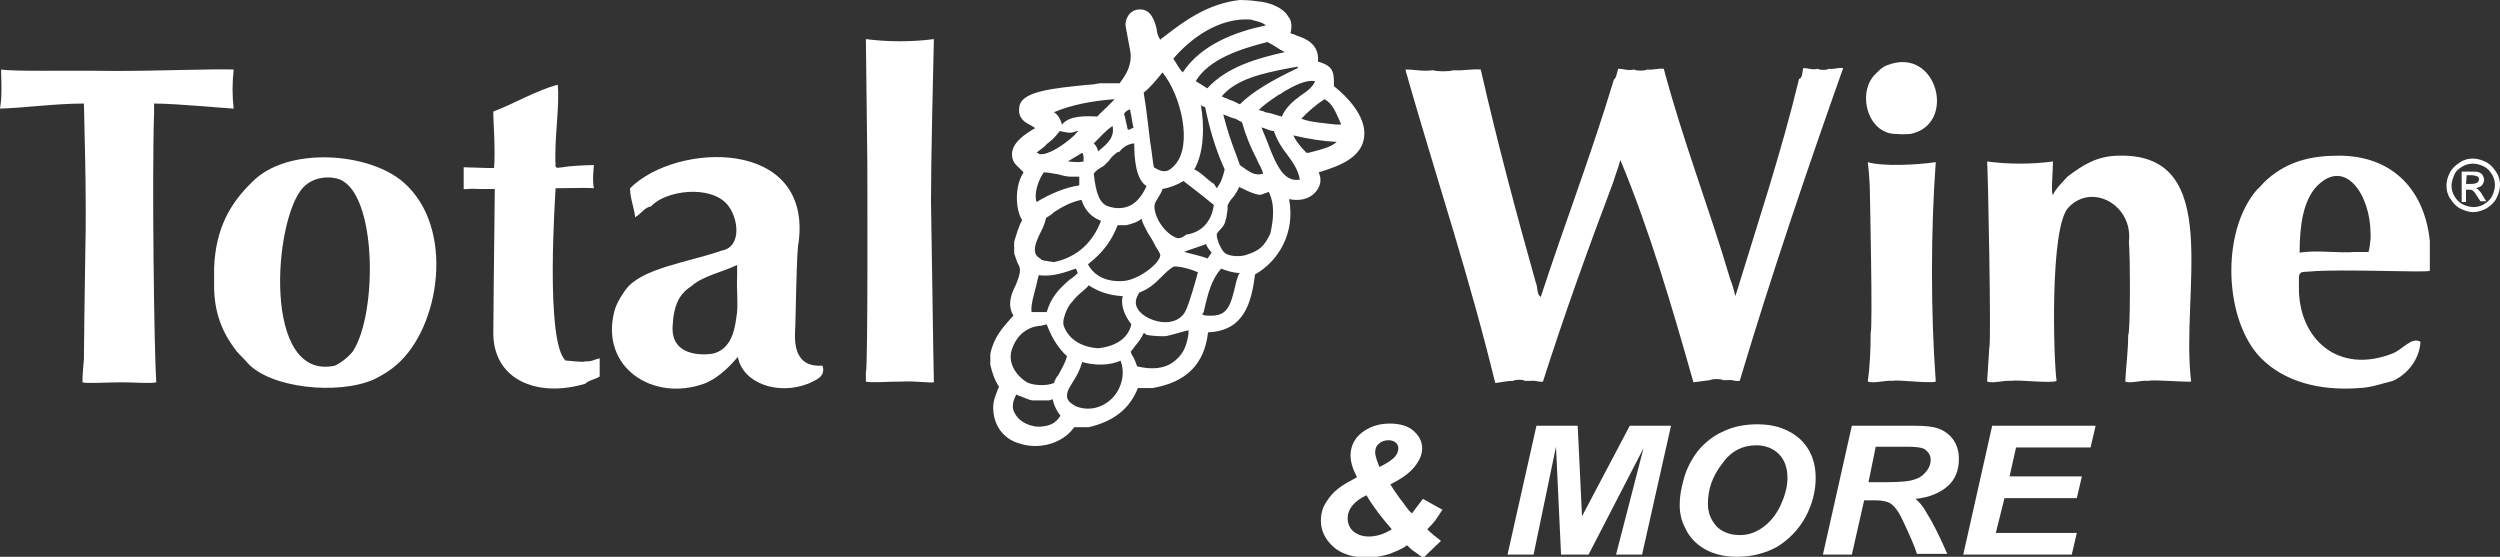 <svg width="449" height="100" viewBox="0 0 449 100" fill="none" xmlns="http://www.w3.org/2000/svg">
<rect x="0" y="0" width="449" height="100" fill="#333333" stroke="none"/>
<g clip-path="url(#clip0_1968_3593)">
<path d="M27.673 18.596C27.673 19.116 27.673 19.766 27.673 20.286C27.283 31.339 27.673 62.679 28.062 68.661C27.023 68.921 24.165 68.661 21.826 68.661C19.358 68.661 15.59 68.921 14.811 68.661C14.811 67.23 14.941 66.19 15.071 64.499C15.071 63.069 15.2 52.276 15.33 44.733C15.59 35.631 15.071 19.766 15.071 18.596C9.874 18.596 4.417 19.376 0 19.506C0.26 17.945 0.26 17.035 0.26 15.215C0.26 14.044 0.13 12.484 0.26 12.484C2.598 12.874 11.303 12.614 20.657 12.744C28.712 12.744 37.936 12.354 41.964 12.484C41.704 15.085 41.704 17.165 41.964 19.506C41.184 19.506 31.7 18.596 27.673 18.596Z" fill="white"/>
<path d="M45.212 32.77C45.212 32.64 45.342 32.64 45.342 32.64C51.578 26.268 66.259 27.308 72.495 32.77C81.849 40.962 78.991 58.908 71.196 65.54C70.026 66.58 68.727 67.36 67.168 68.14C60.672 71.001 48.46 69.701 44.432 65.15C43.783 64.369 43.263 63.979 42.483 63.069C40.275 60.208 38.586 56.827 38.456 51.886C38.456 50.585 38.456 49.285 38.456 48.114C38.716 40.962 41.444 36.411 45.212 32.77ZM60.153 65.67C61.062 65.28 62.621 64.109 63.401 63.069C67.818 56.177 67.688 34.98 61.062 32.25C59.503 31.599 56.385 31.599 54.436 33.68C49.109 39.402 47.031 68.531 60.153 65.67Z" fill="white"/>
<path d="M106.663 29.649C106.534 31.209 106.404 32.38 106.663 33.81C105.624 33.68 101.207 33.81 99.778 33.81C99.778 34.46 97.829 61.508 101.597 64.759C102.246 64.759 104.845 65.15 105.104 64.889C106.274 65.019 106.793 64.499 107.703 64.369C107.703 65.41 107.703 66.58 107.703 67.62C106.923 68.14 105.754 68.27 105.104 68.921C96.4 71.521 88.345 68.14 88.605 59.428C88.605 56.827 88.735 45.774 88.735 45.644C88.735 44.603 88.865 35.891 88.865 33.94C87.825 33.94 86.786 33.94 85.746 33.94C84.577 33.81 83.278 34.07 83.278 33.94C83.278 33.81 83.278 30.429 83.278 30.039C83.928 30.039 86.786 30.169 87.436 30.169C87.825 30.169 88.345 30.169 88.735 30.169C88.995 27.178 88.605 21.326 88.605 20.806C88.605 20.546 88.605 20.286 88.605 20.026C92.113 18.726 96.27 16.255 100.168 15.214C100.557 19.116 99.518 24.707 99.778 29.909C99.908 30.299 100.687 30.039 101.077 30.039C102.376 29.779 105.494 29.649 106.663 29.649Z" fill="white"/>
<path d="M161.879 68.531C159.021 68.531 156.552 68.791 155.513 68.531C155.513 68.01 155.513 67.36 155.513 66.84C155.903 66.45 155.773 30.039 155.773 29.259C155.773 28.609 155.513 7.672 155.513 7.022C159.411 7.542 163.828 7.542 167.725 7.022C167.596 12.744 167.206 28.349 167.206 36.151C167.336 42.913 167.596 63.199 167.725 68.661C166.686 68.791 164.607 68.4 161.879 68.531Z" fill="white"/>
<path d="M142.781 59.818C142.651 63.589 143.95 65.93 147.718 65.67C148.367 67.62 146.549 68.27 145.119 68.921C139.793 71.001 133.427 68.921 132.517 64.109C131.608 65.15 129.269 67.88 126.411 68.921C117.317 72.172 107.833 66.06 110.301 56.047C110.691 54.226 112.38 52.016 112.38 52.016C115.238 48.114 123.813 47.074 129.659 44.993C133.297 44.343 132.647 39.012 130.569 36.671C127.451 33.16 119.525 34.2 116.927 37.061C115.628 37.321 115.238 38.361 114.069 39.012C113.939 37.451 113.159 35.631 113.159 33.81C121.474 25.488 145.899 24.707 143.431 43.563C143.041 44.603 142.911 58.388 142.781 59.818ZM132.387 49.545C132.387 48.895 132.387 48.245 132.387 47.594C129.659 48.895 126.281 49.545 124.203 51.365C122.644 52.406 121.084 53.836 120.825 58.258C120.175 64.889 128.1 63.589 128.23 63.459C130.958 62.679 131.868 60.078 132.258 56.957C132.647 55.007 132.258 52.016 132.387 49.545Z" fill="white"/>
<path d="M340.648 24.057C335.711 24.187 333.502 17.295 336.49 13.654C337.529 12.614 337.919 12.094 338.959 11.704C347.923 8.192 351.561 22.367 343.116 24.057C342.986 24.057 341.557 24.187 340.648 24.057Z" fill="white"/>
<path d="M275.818 50.715C276.208 51.495 275.948 52.926 276.727 53.316C281.015 40.182 285.822 27.698 289.849 14.304C290.369 13.914 290.369 13.004 290.629 12.354C291.668 12.354 292.318 12.744 293.487 12.484C293.877 12.744 295.436 12.744 295.826 12.484C296.995 12.614 297.774 12.224 298.814 12.354C302.322 25.488 306.999 37.451 310.766 50.195C311.156 51.105 311.416 52.146 311.676 53.186C315.573 40.442 319.99 27.178 323.109 14.174C323.758 14.044 323.628 13.004 323.888 12.224C324.797 12.224 325.447 12.614 326.486 12.354C326.746 12.614 328.175 12.614 328.435 12.354C329.475 12.484 330.124 12.094 331.034 12.224C324.538 30.559 318.172 49.285 312.455 68.4C311.546 68.531 311.156 68.14 310.376 68.27C310.117 68.27 309.727 68.27 309.467 68.27C309.077 68.01 307.518 68.01 307.128 68.27C306.089 68.4 305.05 68.531 304.14 68.661C300.243 54.876 296.215 41.222 291.019 28.739C290.629 30.169 290.109 31.469 289.719 32.77C285.302 44.473 281.015 56.307 277.117 68.531C276.208 68.661 275.818 68.27 275.039 68.4C274.649 68.4 274.259 68.4 273.869 68.4C273.609 68.14 272.05 68.14 271.791 68.4C270.621 68.4 269.712 68.661 268.543 68.791C263.995 50.065 258.149 32.51 252.952 14.434C252.822 13.784 252.563 13.264 252.433 12.484C254.122 12.484 255.551 12.874 257.37 12.614C258.149 12.874 260.228 12.874 261.007 12.614C262.826 12.744 264.255 12.354 265.944 12.484C268.932 25.618 272.31 38.231 275.818 50.715Z" fill="white"/>
<path d="M412.883 51.755C412.883 60.858 419.898 67.36 429.772 63.459C431.591 62.679 433.15 60.468 434.709 61.378C434.579 64.499 432.37 67.23 429.772 68.4C426.784 69.181 425.874 69.571 423.666 69.701C416.52 70.221 410.284 68.531 406.127 64.369C399.501 57.737 398.721 41.742 405.347 34.07C405.997 33.55 406.257 33.03 407.296 32.12C410.934 28.999 414.961 27.958 420.028 27.958C429.902 27.958 435.488 34.33 436.398 43.303C436.398 45.123 436.398 46.814 436.398 48.635C435.878 49.025 420.548 48.245 414.831 48.765C413.402 48.895 412.883 48.635 412.883 50.065C412.883 50.455 412.883 51.105 412.883 51.755ZM425.745 41.873C425.745 35.111 421.197 28.088 416.001 33.55C413.662 36.151 413.012 40.442 413.012 45.384C416.001 44.863 420.158 45.514 422.886 45.254C423.666 45.254 424.575 45.254 425.355 45.254C425.485 45.254 425.874 42.783 425.745 41.873Z" fill="white"/>
<path d="M335.841 35.111C335.841 31.99 335.451 29.129 335.451 29.129C338.179 29.909 343.896 29.649 347.663 29.129C346.754 41.352 346.754 56.177 347.663 68.531C346.624 68.921 340.648 68.14 339.998 68.4C338.439 68.27 336.62 68.921 335.451 68.531C335.841 65.8 335.97 62.809 335.97 59.818C336.36 59.038 335.841 35.241 335.841 35.111Z" fill="white"/>
<path d="M385.859 68.4C384.43 68.27 382.741 68.921 381.702 68.531C381.832 65.67 382.222 63.069 382.222 60.208C382.611 59.818 382.611 46.554 382.352 43.433C383.131 36.931 375.856 32.77 371.568 37.191C368.06 40.442 368.84 65.019 369.36 68.4C368.58 68.921 362.084 68.14 361.305 68.4C359.746 68.27 358.057 68.921 356.887 68.531C357.017 66.45 357.147 64.499 357.277 62.419C357.667 62.029 357.017 29.519 356.887 28.999C360.655 29.519 364.942 29.519 368.71 28.999C368.71 30.689 368.32 34.98 368.71 34.98C369.36 33.68 370.399 32.77 371.308 31.73C373.907 29.779 376.505 27.958 380.663 27.958C399.501 27.568 391.576 52.536 393.525 68.531C392.485 68.661 386.769 68.14 385.859 68.4Z" fill="white"/>
<path d="M444.193 28.479C444.972 28.479 445.752 28.739 446.532 29.129C447.311 29.519 447.831 30.169 448.35 30.949C448.87 31.73 449 32.51 449 33.29C449 34.07 448.74 34.85 448.35 35.631C447.961 36.411 447.311 36.931 446.532 37.451C445.752 37.841 444.972 38.101 444.193 38.101C443.413 38.101 442.634 37.841 441.854 37.451C441.075 37.061 440.555 36.411 440.036 35.631C439.516 34.85 439.386 34.07 439.386 33.29C439.386 32.51 439.646 31.599 440.036 30.949C440.425 30.169 441.075 29.649 441.854 29.129C442.634 28.609 443.413 28.479 444.193 28.479ZM444.193 29.389C443.543 29.389 442.894 29.519 442.244 29.909C441.595 30.299 441.075 30.689 440.815 31.339C440.555 31.99 440.295 32.64 440.295 33.29C440.295 33.94 440.425 34.59 440.815 35.24C441.205 35.891 441.725 36.411 442.244 36.671C442.764 36.931 443.543 37.191 444.193 37.191C444.843 37.191 445.492 37.061 446.142 36.671C446.791 36.281 447.311 35.761 447.571 35.24C447.831 34.72 448.091 33.94 448.091 33.29C448.091 32.64 447.961 31.99 447.571 31.339C447.181 30.689 446.661 30.169 446.142 29.909C445.622 29.649 444.843 29.389 444.193 29.389ZM442.114 36.021V30.819H443.933C444.583 30.819 444.973 30.819 445.232 30.949C445.492 31.079 445.752 31.209 445.882 31.469C446.012 31.73 446.142 31.99 446.142 32.25C446.142 32.64 446.012 32.9 445.752 33.29C445.492 33.55 445.102 33.68 444.713 33.81C444.843 33.94 445.102 33.94 445.102 34.07C445.362 34.33 445.622 34.59 445.882 35.111L446.532 36.151H445.492L444.972 35.371C444.583 34.72 444.323 34.33 444.063 34.2C443.933 34.07 443.673 34.07 443.413 34.07H442.894V36.281H442.114V36.021ZM442.894 33.03H443.933C444.453 33.03 444.713 32.9 444.972 32.77C445.102 32.64 445.232 32.38 445.232 32.25C445.232 32.12 445.232 31.99 445.102 31.86C444.972 31.73 444.843 31.599 444.713 31.599C444.583 31.599 444.323 31.469 443.933 31.469H443.024L442.894 33.03Z" fill="white"/>
<path d="M245.027 24.317C245.287 20.806 241.909 17.295 239.571 15.475V15.215C239.571 14.434 239.571 13.394 239.311 12.874C238.921 11.704 237.492 11.313 236.712 11.053C236.972 7.932 234.504 6.892 232.815 6.372C232.425 6.112 232.035 6.112 231.776 5.982C232.035 4.811 232.035 3.771 231.386 2.991C230.346 1.17 227.618 0.39 226.059 0.26C224.5 0 222.681 0 222.681 0C216.835 0.65 212.548 3.901 209.17 6.502C208.91 6.762 208.52 6.892 208.39 7.152C208.13 6.762 207.74 5.982 207.74 5.202C207.351 3.641 206.701 1.691 204.752 1.691C202.804 1.691 202.024 3.511 202.154 4.681L202.934 8.843C203.713 12.224 201.115 14.694 201.115 14.954H197.737C197.087 14.954 196.567 15.215 195.528 15.215C189.032 15.865 183.186 16.385 183.056 19.376C182.796 21.196 184.095 21.977 184.875 22.367C185.265 22.627 185.654 22.757 185.914 23.017C184.095 24.057 181.757 25.618 181.757 27.698C181.757 29.129 182.536 29.649 183.186 30.299C183.446 30.559 183.576 30.689 183.835 30.949C182.276 33.29 182.276 37.451 183.576 39.532C182.926 40.702 182.536 42.133 182.146 43.433V45.514C182.406 46.294 182.536 46.684 182.796 47.334C183.056 47.724 183.186 48.114 183.186 48.505C183.186 49.285 182.796 50.325 182.406 51.235C181.627 52.796 180.847 54.746 182.017 56.697C181.757 56.957 181.757 56.957 181.627 57.087C180.068 58.908 178.509 60.468 177.859 63.589V65.54C178.249 67.1 178.639 68.27 179.418 69.441C179.418 69.701 179.158 69.831 179.158 70.091C178.769 71.131 178.379 71.912 178.379 73.212C178.379 76.333 180.198 78.934 183.316 79.714C184.095 79.974 185.135 80.104 185.914 80.104C188.642 80.104 191.371 78.934 192.93 76.723H195.528C200.075 75.683 202.934 73.342 204.363 69.701C204.622 69.701 205.142 69.701 205.532 69.701C205.922 69.701 206.571 69.701 206.961 69.701C213.067 68.661 216.315 65.41 216.965 59.688C223.461 59.428 224.76 54.356 225.409 49.285C229.567 46.944 232.685 41.873 231.516 35.761C233.335 36.151 235.023 35.761 236.063 34.72C237.102 33.68 237.492 32.38 236.842 30.949C240.74 29.779 244.767 28.218 245.027 24.317ZM236.193 14.564C235.803 15.605 234.764 16.385 233.594 17.165C232.165 18.206 230.866 19.376 230.216 20.936C229.177 20.676 228.268 20.286 227.228 20.156C226.839 19.896 226.449 19.896 226.059 19.766C226.839 18.986 227.878 18.206 229.437 17.165C229.827 16.905 230.216 16.775 230.476 16.515C232.295 15.475 234.374 14.304 236.193 14.564ZM216.835 46.424C216.055 46.034 213.067 45.384 212.677 45.254C213.067 44.993 215.795 44.213 216.575 43.823C216.835 44.473 217.225 44.864 217.614 45.384C217.355 45.644 216.965 46.424 216.835 46.424ZM213.067 42.133L212.677 42.393C212.418 42.653 211.898 42.783 211.508 42.783C209.3 42.133 207.221 39.012 207.351 36.931C207.351 36.541 207.611 36.151 208 35.501C208.26 35.111 208.65 34.46 208.78 33.94C210.209 33.68 211.508 33.16 212.548 32.51C214.107 33.68 215.925 35.111 218.004 36.801C217.614 39.792 215.795 41.742 213.067 42.133ZM194.229 35.891C194.879 37.841 196.048 39.012 197.737 39.662C196.308 43.433 193.579 46.164 189.292 47.074C189.292 47.074 187.343 46.814 187.083 46.684L186.824 46.424C185.265 45.644 185.784 43.823 187.083 41.352C187.473 40.572 187.733 39.792 187.863 39.142C188.513 38.752 188.902 38.492 189.292 38.101C190.721 37.191 192.28 36.281 194.229 35.891ZM191.76 28.999C192.8 28.349 193.579 27.958 194.359 27.438C194.619 27.698 194.619 28.218 194.619 28.999C193.449 29.259 192.54 28.999 191.76 28.999ZM200.725 40.442C200.985 40.442 201.115 40.442 201.115 40.442C201.504 40.442 201.894 40.442 202.284 40.442C203.453 40.182 204.493 39.792 205.012 39.272C205.272 40.312 205.792 41.092 206.181 41.873C206.441 42.263 206.571 42.523 206.831 42.913C207.091 43.303 207.221 43.693 207.611 44.343C208 44.993 208.39 45.514 208.39 45.904C208.13 47.464 204.493 50.195 201.894 50.455C198.906 50.715 196.567 49.675 195.398 47.464C196.827 46.294 199.166 44.473 200.725 40.442ZM217.614 32.77C216.575 31.99 215.666 30.949 214.496 30.429C216.315 27.308 216.315 22.367 215.666 18.856C215.925 19.116 216.055 19.116 216.445 19.246C217.225 23.147 218.394 27.048 219.953 30.429C219.563 31.99 219.303 32.77 218.524 33.81C218.134 33.16 218.004 32.9 217.614 32.77ZM219.693 20.546C220.473 20.806 221.122 21.196 221.902 21.326C222.291 21.587 222.681 21.716 223.071 21.977C223.721 24.317 224.63 26.528 225.669 28.479C226.059 29.519 226.709 30.299 226.839 31.209C225.28 31.599 224.5 30.949 222.681 29.649C222.421 28.999 222.291 28.479 222.032 27.828C221.122 25.488 220.343 23.147 219.693 20.546ZM231.646 12.224L233.075 11.964C233.075 11.964 233.075 11.964 233.075 12.224C228.398 14.434 224.89 16.515 222.681 18.726C222.032 18.465 221.512 18.075 220.862 17.945C220.473 17.685 219.823 17.555 219.433 17.295C222.032 14.174 226.839 13.134 231.646 12.224ZM230.736 9.363C226.059 10.403 220.343 11.964 216.835 15.865C216.445 15.605 216.185 15.475 215.795 15.215C215.406 14.954 215.146 14.824 214.756 14.564C217.095 10.663 222.551 8.843 227.618 7.542C228.917 8.192 229.697 8.843 230.736 9.363ZM224.63 3.511C225.409 3.771 226.579 3.901 227.358 4.551C221.902 5.722 215.795 7.932 212.418 13.004C212.028 12.614 211.768 12.224 211.378 11.573C211.118 11.183 210.988 10.923 210.729 10.533C213.847 6.892 218.914 3.121 224.63 3.511ZM208.78 13.004C212.158 17.165 214.236 26.138 210.988 29.649C209.949 30.819 209.04 31.209 207.221 30.039C206.961 28.479 206.831 26.918 206.571 25.488C206.181 22.367 205.922 19.636 205.402 16.645C206.571 15.735 207.741 14.304 208.78 13.004ZM202.934 19.636C203.193 20.676 203.323 21.847 203.583 23.017C203.323 23.017 203.193 23.017 202.934 23.277C202.674 23.277 202.674 23.277 202.544 23.277C202.284 22.237 202.154 21.326 201.894 20.546C201.894 20.156 202.544 19.766 202.934 19.636ZM200.985 27.308C201.634 26.528 202.414 25.878 203.713 25.748V26.008C203.713 28.349 203.973 32.25 205.922 33.42C205.272 34.85 204.363 36.151 203.193 36.801C202.024 37.451 200.595 37.581 199.036 37.061C197.477 36.541 196.827 34.72 196.438 31.209C196.827 30.559 197.607 30.169 198.256 29.779L198.906 29.129L199.166 28.869C199.556 28.218 200.205 27.698 200.725 27.308C200.595 27.308 200.985 27.308 200.985 27.308ZM196.438 25.748L196.827 25.358C197.867 24.317 198.646 23.407 199.815 22.627C200.205 24.577 199.036 25.748 197.217 27.178C197.087 26.528 196.827 26.138 196.438 25.748ZM200.205 17.815C199.556 18.465 199.166 18.856 198.646 19.376C198.126 19.896 197.477 20.416 197.087 20.936C194.879 20.806 192.28 20.806 190.981 22.107L190.721 22.367C190.461 21.326 189.942 20.546 189.292 20.156C192.28 18.856 196.308 18.075 200.205 17.815ZM187.993 25.878C189.032 25.098 189.422 24.707 190.331 23.537C192.15 23.927 192.28 23.927 193.449 23.537H193.709C193.32 23.797 193.06 24.187 192.93 24.317C190.981 26.138 188.253 27.828 186.824 27.698C186.564 27.698 186.434 27.438 186.174 27.438C186.694 26.918 187.473 26.528 187.993 25.878ZM187.473 30.949C188.253 30.949 189.292 31.209 190.201 31.339C190.981 31.599 191.76 31.73 192.41 31.73C192.67 31.73 192.8 31.73 193.06 31.73C193.32 31.73 193.709 31.73 193.839 31.73C193.839 32.38 193.839 32.77 193.839 33.29C191.241 33.68 188.513 34.85 186.174 36.281C185.654 34.85 186.434 32.38 187.473 30.949ZM185.914 52.016C186.174 51.235 186.304 50.195 186.564 49.415C189.162 49.805 191.631 48.765 193.19 48.245C193.449 48.505 193.449 48.895 193.579 49.025C193.19 49.415 192.8 49.805 192.15 50.195C190.331 51.755 188.772 53.316 187.993 56.047C187.213 56.047 186.174 56.047 185.265 56.047C185.135 54.877 185.524 53.576 185.914 52.016ZM181.757 62.679C183.186 58.518 186.824 58.518 186.824 58.518C187.083 58.518 187.863 58.258 187.993 58.258L188.253 58.908C189.032 60.858 190.201 62.679 191.631 63.979C191.241 65.41 190.591 66.32 190.072 67.36C189.682 67.75 189.422 68.4 189.292 68.791C187.733 69.441 185.135 69.181 184.225 68.531C182.146 67.1 180.977 64.889 181.757 62.679ZM187.213 76.593C185.265 76.853 183.056 75.813 182.276 74.252C181.627 73.212 181.887 72.042 182.536 70.871C182.796 70.871 182.926 71.131 183.186 71.131C183.965 71.391 184.615 71.781 185.394 71.912H187.993C188.383 71.912 188.772 71.912 189.032 71.651C189.292 72.822 189.812 73.862 190.461 74.642C189.552 76.203 188.253 76.463 187.213 76.593ZM200.205 71.001C198.776 72.822 196.048 74.122 193.19 72.952C192.8 72.692 191.631 72.172 191.631 71.131C191.631 70.091 192.28 69.311 192.8 68.4C193.449 67.36 193.969 66.45 194.359 65.019C196.567 65.67 199.426 65.67 201.245 64.759C202.154 67.1 201.374 69.571 200.205 71.001ZM197.217 62.549C191.76 62.159 190.981 58.258 190.981 58.258C190.981 57.997 190.981 57.867 190.981 57.607C190.981 57.607 191.371 55.397 192.54 54.226C193.579 52.796 195.138 51.886 195.528 51.235C197.087 52.276 199.036 53.056 201.634 53.186C201.245 54.746 201.894 56.567 203.193 58.258C202.544 61.118 199.815 62.289 197.217 62.549ZM213.457 59.948C213.067 62.549 212.288 63.849 210.729 65.019C209.17 66.19 206.961 66.45 204.233 65.8C203.973 65.15 203.843 64.629 203.453 63.979C203.193 63.719 203.193 63.329 203.063 63.199C203.323 62.809 203.713 62.419 203.843 62.159C204.493 61.378 205.012 60.728 205.402 59.818C205.662 59.818 205.792 60.078 205.792 60.078C206.441 60.338 208.91 60.468 209.559 60.338C210.729 60.078 213.327 59.298 213.457 59.298V59.948ZM213.067 55.527C212.288 57.477 210.469 57.867 209.3 57.867C207.351 57.867 205.142 56.827 204.363 55.527C203.713 54.486 203.973 53.576 204.622 52.536C206.441 51.886 207.611 50.715 208.52 49.805C209.3 49.025 210.079 48.245 210.859 47.854C211.118 47.854 212.677 47.854 215.146 48.895C214.886 49.935 213.717 54.096 213.067 55.527ZM222.032 50.585C220.992 55.136 220.473 56.827 217.095 56.697C216.055 56.697 215.925 56.437 215.925 56.437C215.925 56.437 215.925 56.437 216.185 56.047C216.965 52.536 217.614 50.195 219.303 48.245C220.343 48.635 221.512 49.025 222.681 49.025C222.291 49.415 222.291 49.935 222.032 50.585ZM228.138 42.003C226.969 44.343 226.189 44.993 223.85 45.774C222.681 46.164 220.862 46.034 220.083 45.514C219.433 45.123 218.524 43.173 218.524 42.133C218.524 41.873 218.784 41.742 218.914 41.482C219.303 41.092 219.953 40.442 220.083 39.662C220.343 39.012 220.343 38.231 220.473 37.711C220.473 37.321 220.473 37.061 220.473 36.931C220.732 36.281 221.122 35.761 221.512 35.371C221.902 34.72 222.291 34.33 222.551 33.55C222.811 33.81 223.201 33.81 223.331 33.94C224.11 34.33 224.89 34.72 226.059 34.98C226.319 34.98 226.709 34.98 227.098 34.72C227.358 34.72 227.748 34.46 227.878 34.46C228.398 35.631 229.177 37.451 228.138 42.003ZM227.618 25.488C227.228 24.447 226.839 23.667 226.579 22.887C226.839 22.887 228.138 23.537 228.787 23.537C229.437 25.358 230.216 26.528 231.126 27.698C232.165 29.129 233.075 30.299 233.464 32.25C230.736 32.77 229.307 30.039 227.618 25.488ZM235.023 27.438H234.634C233.464 26.268 232.685 25.228 232.295 24.317C235.023 24.968 237.622 25.358 240.09 25.488C238.921 26.528 236.972 26.918 235.023 27.438ZM239.96 22.367C237.752 22.107 235.413 21.977 233.724 21.326C234.764 20.156 236.453 18.726 237.882 17.815C239.311 18.596 239.83 20.026 240.61 21.716C240.61 21.977 240.87 22.107 240.87 22.367C240.35 22.367 240.09 22.367 239.96 22.367Z" fill="white"/>
<path d="M255.551 89.597L259.058 91.547C258.669 92.198 258.279 92.718 257.759 93.498C257.24 94.148 256.72 94.668 256.33 95.058C256.98 95.709 257.759 96.359 258.799 97.139L255.681 100.13C255.291 100 254.771 99.61 254.251 99.22C253.602 98.83 253.082 98.309 252.692 97.919C251.913 98.57 250.874 98.96 249.574 99.48C248.275 99.87 246.976 100.13 245.547 100.13C242.948 100.13 240.87 99.48 239.441 98.179C238.012 96.879 237.232 95.319 237.232 93.498C237.232 92.328 237.492 91.287 238.141 90.247C238.791 89.207 239.441 88.427 240.48 87.646C241.13 87.126 242.299 86.476 243.728 85.696C242.948 84.265 242.559 82.965 242.559 81.794C242.559 80.234 243.208 78.804 244.508 77.763C245.807 76.723 247.496 76.073 249.574 76.073C251.393 76.073 252.822 76.463 253.862 77.373C254.901 78.284 255.421 79.324 255.421 80.494C255.421 81.534 255.031 82.575 254.122 83.745C253.212 84.915 251.783 85.956 249.704 86.996C250.354 88.036 251.133 89.207 252.173 90.507C252.692 91.287 253.212 91.938 253.602 92.198C253.992 91.677 254.641 90.767 255.551 89.597ZM245.417 88.947C243.208 89.987 242.039 91.417 242.039 93.108C242.039 94.018 242.429 94.928 243.078 95.449C243.728 95.969 244.637 96.359 245.807 96.359C247.106 96.359 248.535 95.969 249.964 95.058C248.275 93.108 246.716 91.157 245.417 88.947ZM247.755 83.875C249.055 83.225 250.094 82.575 250.614 81.925C251.003 81.404 251.133 81.014 251.133 80.494C251.133 80.104 251.003 79.714 250.614 79.454C250.354 79.194 249.834 79.064 249.315 79.064C248.665 79.064 248.015 79.324 247.626 79.714C247.106 80.104 246.976 80.754 246.976 81.404C247.106 82.185 247.366 82.965 247.755 83.875Z" fill="white"/>
<path d="M285.302 99.61H280.365L279.456 80.234L275.428 99.61H270.751L275.948 76.463H283.353L284.133 92.718L292.707 76.463H300.113L294.916 99.61H290.239L295.176 80.494L285.302 99.61Z" fill="white"/>
<path d="M301.672 90.637C301.672 89.207 301.932 87.776 302.321 86.346C302.841 84.265 303.751 82.575 304.92 81.014C306.089 79.584 307.648 78.283 309.467 77.503C311.286 76.593 313.365 76.203 315.703 76.203C318.821 76.203 321.29 77.113 323.238 78.804C325.187 80.624 326.097 82.965 326.097 85.826C326.097 88.296 325.447 90.637 324.278 92.848C322.979 95.189 321.29 96.879 319.211 98.179C317.132 99.35 314.664 100 311.935 100C309.597 100 307.648 99.48 306.089 98.57C304.53 97.659 303.361 96.359 302.711 94.928C301.932 93.498 301.672 92.068 301.672 90.637ZM306.739 90.507C306.739 92.068 307.258 93.368 308.298 94.538C309.337 95.579 310.766 96.099 312.455 96.099C313.884 96.099 315.183 95.709 316.483 94.798C317.782 93.888 318.821 92.718 319.731 90.897C320.51 89.207 321.03 87.516 321.03 85.826C321.03 84.005 320.51 82.575 319.471 81.534C318.431 80.494 317.002 79.974 315.443 79.974C312.975 79.974 310.896 81.014 309.337 83.225C307.518 85.566 306.739 87.906 306.739 90.507Z" fill="white"/>
<path d="M332.593 99.61H327.396L332.593 76.463H343.766C345.714 76.463 347.143 76.593 348.183 76.983C349.222 77.373 350.132 78.023 350.781 78.934C351.431 79.844 351.821 81.014 351.821 82.445C351.821 84.395 351.171 86.086 349.872 87.256C348.573 88.427 346.624 89.337 344.025 89.597C344.675 90.117 345.325 90.897 345.844 91.808C347.014 93.628 348.313 96.229 349.742 99.48H344.285C343.895 98.18 342.986 96.099 341.687 93.368C341.037 91.938 340.258 90.897 339.478 90.377C338.959 90.117 338.179 89.857 336.88 89.857H334.801L332.593 99.61ZM335.581 86.606H338.309C341.037 86.606 342.986 86.476 343.895 86.086C344.805 85.826 345.454 85.306 345.974 84.655C346.494 84.005 346.754 83.355 346.754 82.575C346.754 81.795 346.364 81.144 345.584 80.624C345.065 80.364 344.155 80.234 342.596 80.234H336.88L335.581 86.606Z" fill="white"/>
<path d="M352.6 99.61L357.797 76.463H376.375L375.466 80.364H362.084L360.915 85.566H373.907L372.997 89.467H360.005L358.446 95.709H372.997L372.088 99.61H352.6Z" fill="white"/>
</g>
<defs>
<clipPath id="clip0_1968_3593">
<rect width="449" height="100" fill="white"/>
</clipPath>
</defs>
</svg>
